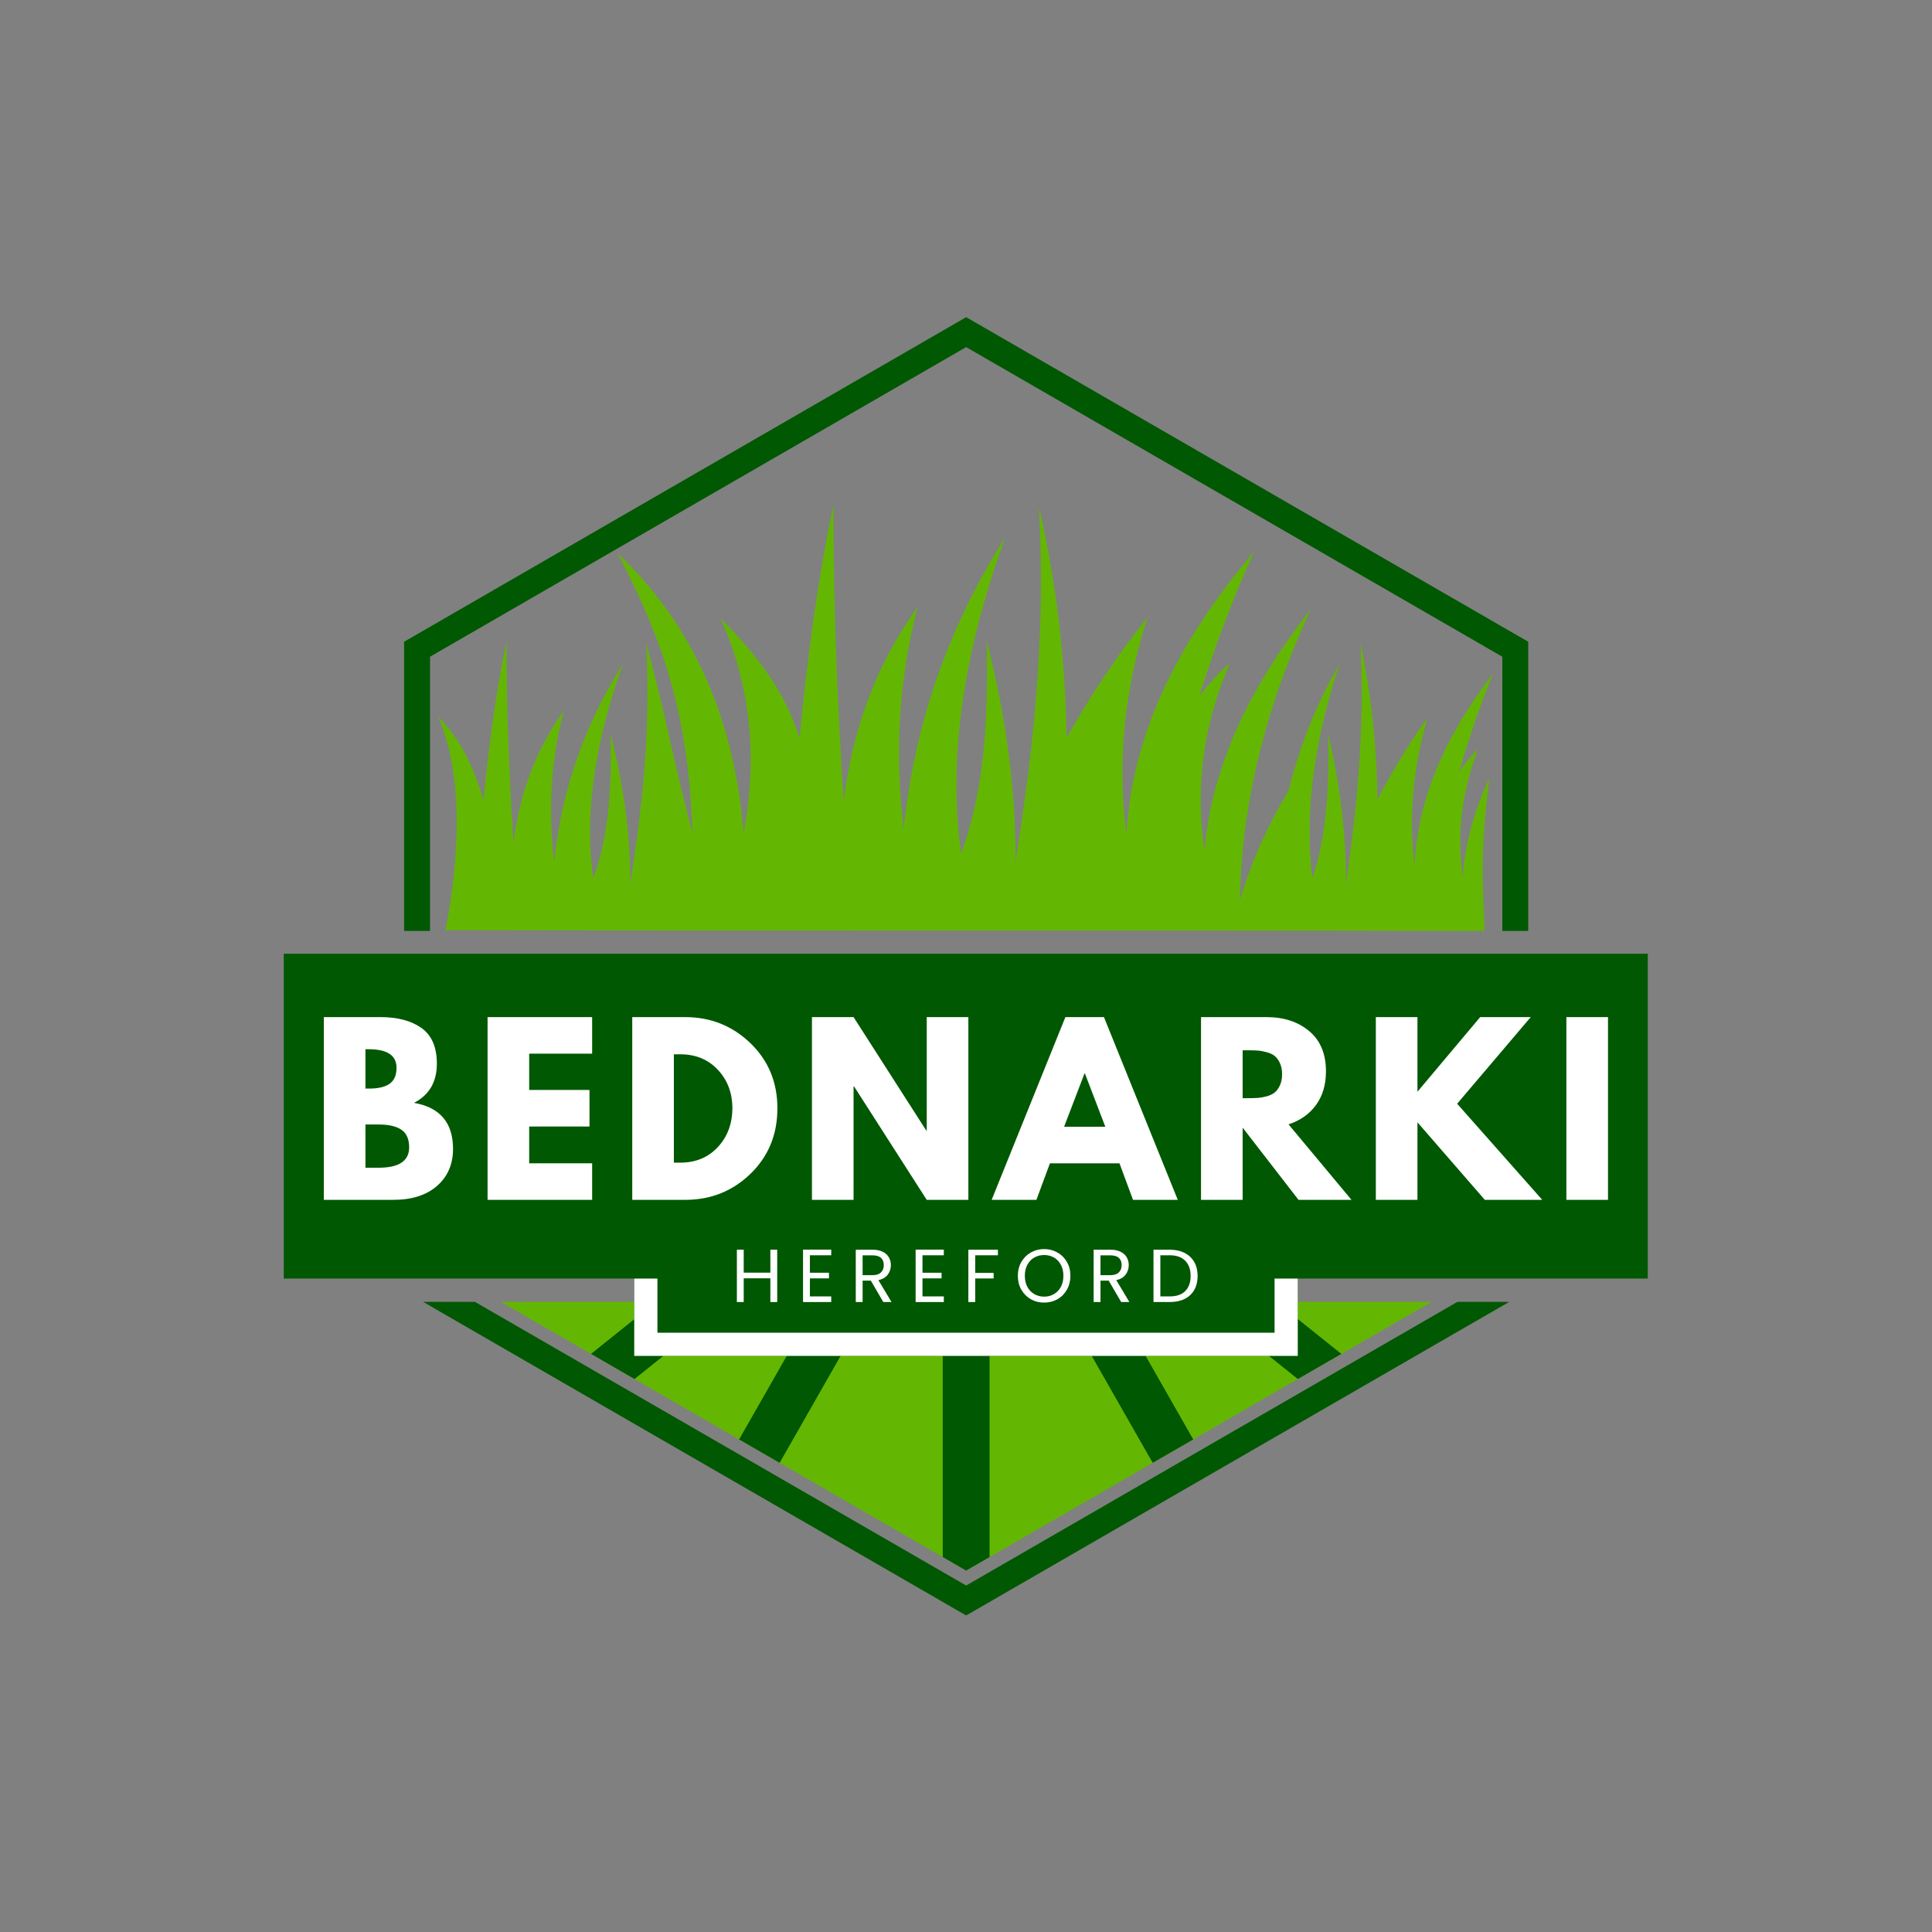 <?xml version="1.0" encoding="UTF-8"?>
<svg xmlns="http://www.w3.org/2000/svg" xmlns:xlink="http://www.w3.org/1999/xlink" width="500" zoomAndPan="magnify" viewBox="0 0 375 375" height="500" preserveAspectRatio="xMidYMid meet" version="1.0">
  <rect x="0" y="0" width="375" height="375" fill="#808080" stroke="none"/>
  <defs>
    <g></g>
    <clipPath id="8c62411a79">
      <path d="M 82 252 L 293 252 L 293 313.562 L 82 313.562 Z M 82 252 " clip-rule="nonzero"></path>
    </clipPath>
    <clipPath id="91773aef82">
      <path d="M 78.406 61.562 L 296.656 61.562 L 296.656 181 L 78.406 181 Z M 78.406 61.562 " clip-rule="nonzero"></path>
    </clipPath>
    <clipPath id="ea269f5b3d">
      <path d="M 78.406 185 L 296.656 185 L 296.656 248 L 78.406 248 Z M 78.406 185 " clip-rule="nonzero"></path>
    </clipPath>
    <clipPath id="942570780b">
      <path d="M 123.105 236.305 L 251.895 236.305 L 251.895 263.176 L 123.105 263.176 Z M 123.105 236.305 " clip-rule="nonzero"></path>
    </clipPath>
    <clipPath id="ee6050a874">
      <path d="M 55.078 185.121 L 319.922 185.121 L 319.922 248.168 L 55.078 248.168 Z M 55.078 185.121 " clip-rule="nonzero"></path>
    </clipPath>
  </defs>
  <path fill="#63b702" d="M 277.852 252.691 L 187.531 304.848 L 97.215 252.691 Z M 277.852 252.691 " fill-opacity="1" fill-rule="evenodd"></path>
  <path fill="#015802" d="M 123.156 267.672 L 114.711 262.793 L 127.328 252.691 L 141.863 252.691 Z M 151.324 283.938 L 143.457 279.395 L 158.688 252.691 L 169.145 252.691 Z M 192.074 302.223 L 187.531 304.848 L 182.988 302.223 L 182.988 252.691 L 192.074 252.691 Z M 231.609 279.395 L 223.738 283.938 L 205.918 252.688 L 216.379 252.688 Z M 260.355 262.793 L 251.91 267.672 L 233.199 252.691 L 247.738 252.691 Z M 260.355 262.793 " fill-opacity="1" fill-rule="evenodd"></path>
  <g clip-path="url(#8c62411a79)">
    <path fill="#015802" d="M 292.945 252.691 L 187.531 313.562 L 82.121 252.691 L 92.184 252.691 L 187.531 307.75 L 282.883 252.691 Z M 292.945 252.691 " fill-opacity="1" fill-rule="evenodd"></path>
  </g>
  <g clip-path="url(#91773aef82)">
    <path fill="#015802" d="M 187.531 61.562 L 296.629 124.562 L 296.629 180.695 L 291.598 180.695 L 291.598 127.469 L 187.531 67.375 L 83.469 127.469 L 83.469 180.695 L 78.434 180.695 L 78.434 124.562 Z M 187.531 61.562 " fill-opacity="1" fill-rule="evenodd"></path>
  </g>
  <g clip-path="url(#ea269f5b3d)">
    <path fill="#015802" d="M 78.434 185.727 L 296.629 185.727 L 296.629 247.656 L 78.434 247.656 Z M 78.434 185.727 " fill-opacity="1" fill-rule="evenodd"></path>
  </g>
  <path fill="#63b702" d="M 250.172 153.367 C 252.148 145.215 255.285 137.035 260.016 128.82 C 255.266 143.285 253.066 157.254 254.73 170.473 C 257.535 162.348 258.02 152.633 257.801 142.43 C 260.098 152.324 261.332 162.098 261.242 171.719 C 263.293 157.32 264.93 142.469 264.074 124.875 C 266.238 135.203 267.227 145.293 267.379 155.203 C 270.203 149.801 273.328 144.477 277.098 139.312 C 274.168 149.191 273.453 158.762 274.551 168.082 C 275.199 154.242 281.137 142.039 289.836 130.691 C 287.172 137.102 285.078 143.465 283.23 149.805 C 284.262 148.336 285.348 146.871 286.91 145.441 C 283.566 153.973 282.832 162.18 283.891 170.16 C 284.41 163.395 286.27 157.059 289.086 151.031 C 287.059 167.195 287.938 172.32 288.141 180.695 C 220.781 180.535 153.684 180.695 86.477 180.555 C 88.32 171.074 90.867 152.293 85.039 139.098 C 89.582 143.648 91.938 149.023 93.852 155.305 C 94.812 145.191 96.141 134.988 98.312 124.562 C 98.293 137.875 98.855 150.82 99.664 163.617 C 100.758 154.879 103.48 146.281 109.426 137.961 C 106.809 147.945 106.434 157.68 107.555 167.25 C 108.934 154.504 112.789 141.707 120.949 128.82 C 115.723 143.285 113.305 157.254 115.137 170.473 C 118.219 162.348 118.754 152.633 118.512 142.43 C 121.043 152.324 122.398 162.098 122.301 171.719 C 124.555 157.32 126.359 142.469 125.418 124.875 C 129.289 138.793 130.375 146.566 134.449 161.801 C 133.617 140.742 129.922 126.496 119.867 107.363 C 135.051 121.789 142.609 140.25 144.336 161.812 C 146.906 147.988 146.098 134.086 139.902 120.059 C 146.594 126.758 152.379 134.055 155.191 143.305 C 156.609 128.414 158.562 113.387 161.766 98.035 C 161.73 117.637 162.562 136.703 163.754 155.543 C 165.367 142.676 169.375 130.02 178.129 117.766 C 174.273 132.469 173.723 146.805 175.375 160.898 C 177.402 142.125 183.078 123.281 195.102 104.305 C 187.402 125.605 183.84 146.172 186.539 165.637 C 191.082 153.676 191.867 139.367 191.508 124.34 C 195.238 138.914 197.234 153.309 197.09 167.473 C 200.41 146.27 203.062 124.402 201.676 98.492 C 205.184 113.703 206.785 128.555 207.031 143.152 C 211.605 135.195 216.676 127.355 222.781 119.754 C 218.035 134.297 216.875 148.395 218.652 162.121 C 219.703 141.738 229.324 123.766 243.426 107.059 C 239.105 116.496 235.715 125.863 232.723 135.199 C 234.391 133.039 236.148 130.883 238.684 128.777 C 233.266 141.344 232.07 153.426 233.789 165.18 C 235.242 147.941 243.199 132.605 254.434 118.223 C 245.766 136.961 240.984 155.797 240.676 174.738 C 242.805 167.559 245.902 160.434 250.172 153.367 " fill-opacity="1" fill-rule="evenodd"></path>
  <g clip-path="url(#942570780b)">
    <path fill="#015802" d="M 123.105 236.305 L 251.898 236.305 L 251.898 263.176 L 123.105 263.176 Z M 123.105 236.305 " fill-opacity="1" fill-rule="nonzero"></path>
    <path stroke-linecap="butt" transform="matrix(0.75, 0, 0, 0.75, 123.105, 236.304)" fill="none" stroke-linejoin="miter" d="M 0.001 0.001 L 171.72 0.001 L 171.72 35.83 L 0.001 35.83 Z M 0.001 0.001 " stroke="#ffffff" stroke-width="12" stroke-opacity="1" stroke-miterlimit="4"></path>
  </g>
  <g clip-path="url(#ee6050a874)">
    <path fill="#015802" d="M 55.078 185.121 L 319.832 185.121 L 319.832 248.168 L 55.078 248.168 Z M 55.078 185.121 " fill-opacity="1" fill-rule="nonzero"></path>
  </g>
  <g fill="#ffffff" fill-opacity="1">
    <g transform="translate(60.277, 232.889)">
      <g>
        <path d="M 2.578 -35.469 L 13.594 -35.469 C 16.914 -35.469 19.566 -34.758 21.547 -33.344 C 23.523 -31.926 24.516 -29.625 24.516 -26.438 C 24.516 -22.883 23.035 -20.348 20.078 -18.828 C 25.129 -17.941 27.656 -14.961 27.656 -9.891 C 27.656 -6.91 26.617 -4.516 24.547 -2.703 C 22.484 -0.898 19.645 0 16.031 0 L 2.578 0 Z M 10.656 -21.594 L 11.312 -21.594 C 13.113 -21.594 14.457 -21.906 15.344 -22.531 C 16.238 -23.164 16.688 -24.195 16.688 -25.625 C 16.688 -28.031 14.895 -29.234 11.312 -29.234 L 10.656 -29.234 Z M 10.656 -6.234 L 13.203 -6.234 C 17.16 -6.234 19.141 -7.551 19.141 -10.188 C 19.141 -11.77 18.645 -12.906 17.656 -13.594 C 16.664 -14.281 15.18 -14.625 13.203 -14.625 L 10.656 -14.625 Z M 10.656 -6.234 "></path>
      </g>
    </g>
  </g>
  <g fill="#ffffff" fill-opacity="1">
    <g transform="translate(92.059, 232.889)">
      <g>
        <path d="M 22.875 -35.469 L 22.875 -28.375 L 10.656 -28.375 L 10.656 -21.328 L 22.359 -21.328 L 22.359 -14.234 L 10.656 -14.234 L 10.656 -7.094 L 22.875 -7.094 L 22.875 0 L 2.578 0 L 2.578 -35.469 Z M 22.875 -35.469 "></path>
      </g>
    </g>
  </g>
  <g fill="#ffffff" fill-opacity="1">
    <g transform="translate(120.142, 232.889)">
      <g>
        <path d="M 2.578 -35.469 L 12.859 -35.469 C 17.785 -35.469 22 -33.785 25.5 -30.422 C 29 -27.055 30.75 -22.836 30.75 -17.766 C 30.75 -12.66 29.004 -8.422 25.516 -5.047 C 22.035 -1.68 17.816 0 12.859 0 L 2.578 0 Z M 10.656 -7.219 L 11.906 -7.219 C 14.863 -7.219 17.281 -8.211 19.156 -10.203 C 21.031 -12.203 21.984 -14.707 22.016 -17.719 C 22.016 -20.727 21.078 -23.234 19.203 -25.234 C 17.328 -27.242 14.895 -28.25 11.906 -28.25 L 10.656 -28.25 Z M 10.656 -7.219 "></path>
      </g>
    </g>
  </g>
  <g fill="#ffffff" fill-opacity="1">
    <g transform="translate(155.02, 232.889)">
      <g>
        <path d="M 10.656 -22.016 L 10.656 0 L 2.578 0 L 2.578 -35.469 L 10.656 -35.469 L 24.766 -13.453 L 24.859 -13.453 L 24.859 -35.469 L 32.938 -35.469 L 32.938 0 L 24.859 0 L 10.75 -22.016 Z M 10.656 -22.016 "></path>
      </g>
    </g>
  </g>
  <g fill="#ffffff" fill-opacity="1">
    <g transform="translate(193.682, 232.889)">
      <g>
        <path d="M 20.594 -35.469 L 34.922 0 L 26.234 0 L 23.609 -7.094 L 10.109 -7.094 L 7.484 0 L -1.203 0 L 13.109 -35.469 Z M 20.859 -14.188 L 16.906 -24.516 L 16.812 -24.516 L 12.859 -14.188 Z M 20.859 -14.188 "></path>
      </g>
    </g>
  </g>
  <g fill="#ffffff" fill-opacity="1">
    <g transform="translate(230.539, 232.889)">
      <g>
        <path d="M 2.578 -35.469 L 15.266 -35.469 C 18.672 -35.469 21.445 -34.555 23.594 -32.734 C 25.75 -30.922 26.828 -28.32 26.828 -24.938 C 26.828 -22.332 26.176 -20.145 24.875 -18.375 C 23.57 -16.613 21.801 -15.375 19.562 -14.656 L 31.781 0 L 21.5 0 L 10.656 -14.016 L 10.656 0 L 2.578 0 Z M 10.656 -19.734 L 11.609 -19.734 C 12.359 -19.734 12.988 -19.75 13.5 -19.781 C 14.02 -19.812 14.609 -19.91 15.266 -20.078 C 15.922 -20.254 16.445 -20.5 16.844 -20.812 C 17.25 -21.125 17.594 -21.582 17.875 -22.188 C 18.164 -22.789 18.312 -23.52 18.312 -24.375 C 18.312 -25.238 18.164 -25.973 17.875 -26.578 C 17.594 -27.18 17.25 -27.641 16.844 -27.953 C 16.445 -28.266 15.922 -28.504 15.266 -28.672 C 14.609 -28.848 14.02 -28.953 13.5 -28.984 C 12.988 -29.016 12.359 -29.031 11.609 -29.031 L 10.656 -29.031 Z M 10.656 -19.734 "></path>
      </g>
    </g>
  </g>
  <g fill="#ffffff" fill-opacity="1">
    <g transform="translate(264.471, 232.889)">
      <g>
        <path d="M 34.875 0 L 23.734 0 L 10.656 -15.047 L 10.656 0 L 2.578 0 L 2.578 -35.469 L 10.656 -35.469 L 10.656 -20.984 L 22.828 -35.469 L 32.641 -35.469 L 18.359 -18.656 Z M 34.875 0 "></path>
      </g>
    </g>
  </g>
  <g fill="#ffffff" fill-opacity="1">
    <g transform="translate(301.456, 232.889)">
      <g>
        <path d="M 10.656 -35.469 L 10.656 0 L 2.578 0 L 2.578 -35.469 Z M 10.656 -35.469 "></path>
      </g>
    </g>
  </g>
  <g fill="#ffffff" fill-opacity="1">
    <g transform="translate(141.902, 252.725)">
      <g>
        <path d="M 8.953 -10.156 L 8.953 0 L 7.625 0 L 7.625 -4.609 L 2.453 -4.609 L 2.453 0 L 1.125 0 L 1.125 -10.156 L 2.453 -10.156 L 2.453 -5.703 L 7.625 -5.703 L 7.625 -10.156 Z M 8.953 -10.156 "></path>
      </g>
    </g>
  </g>
  <g fill="#ffffff" fill-opacity="1">
    <g transform="translate(154.745, 252.725)">
      <g>
        <path d="M 2.453 -9.078 L 2.453 -5.688 L 6.156 -5.688 L 6.156 -4.594 L 2.453 -4.594 L 2.453 -1.094 L 6.594 -1.094 L 6.594 0 L 1.125 0 L 1.125 -10.172 L 6.594 -10.172 L 6.594 -9.078 Z M 2.453 -9.078 "></path>
      </g>
    </g>
  </g>
  <g fill="#ffffff" fill-opacity="1">
    <g transform="translate(164.98, 252.725)">
      <g>
        <path d="M 6.469 0 L 4.047 -4.156 L 2.453 -4.156 L 2.453 0 L 1.125 0 L 1.125 -10.156 L 4.406 -10.156 C 5.164 -10.156 5.812 -10.023 6.344 -9.766 C 6.875 -9.504 7.27 -9.148 7.531 -8.703 C 7.801 -8.254 7.938 -7.742 7.938 -7.172 C 7.938 -6.473 7.734 -5.852 7.328 -5.312 C 6.922 -4.781 6.316 -4.426 5.516 -4.25 L 8.062 0 Z M 2.453 -5.219 L 4.406 -5.219 C 5.125 -5.219 5.66 -5.395 6.016 -5.75 C 6.379 -6.102 6.562 -6.578 6.562 -7.172 C 6.562 -7.773 6.383 -8.238 6.031 -8.562 C 5.676 -8.895 5.133 -9.062 4.406 -9.062 L 2.453 -9.062 Z M 2.453 -5.219 "></path>
      </g>
    </g>
  </g>
  <g fill="#ffffff" fill-opacity="1">
    <g transform="translate(176.599, 252.725)">
      <g>
        <path d="M 2.453 -9.078 L 2.453 -5.688 L 6.156 -5.688 L 6.156 -4.594 L 2.453 -4.594 L 2.453 -1.094 L 6.594 -1.094 L 6.594 0 L 1.125 0 L 1.125 -10.172 L 6.594 -10.172 L 6.594 -9.078 Z M 2.453 -9.078 "></path>
      </g>
    </g>
  </g>
  <g fill="#ffffff" fill-opacity="1">
    <g transform="translate(186.833, 252.725)">
      <g>
        <path d="M 6.859 -10.156 L 6.859 -9.078 L 2.453 -9.078 L 2.453 -5.656 L 6.031 -5.656 L 6.031 -4.578 L 2.453 -4.578 L 2.453 0 L 1.125 0 L 1.125 -10.156 Z M 6.859 -10.156 "></path>
      </g>
    </g>
  </g>
  <g fill="#ffffff" fill-opacity="1">
    <g transform="translate(196.936, 252.725)">
      <g>
        <path d="M 5.734 0.109 C 4.785 0.109 3.922 -0.109 3.141 -0.547 C 2.367 -0.992 1.754 -1.613 1.297 -2.406 C 0.848 -3.195 0.625 -4.094 0.625 -5.094 C 0.625 -6.082 0.848 -6.973 1.297 -7.766 C 1.754 -8.555 2.367 -9.172 3.141 -9.609 C 3.922 -10.055 4.785 -10.281 5.734 -10.281 C 6.68 -10.281 7.539 -10.055 8.312 -9.609 C 9.094 -9.172 9.707 -8.555 10.156 -7.766 C 10.602 -6.984 10.828 -6.094 10.828 -5.094 C 10.828 -4.094 10.602 -3.195 10.156 -2.406 C 9.707 -1.613 9.094 -0.992 8.312 -0.547 C 7.539 -0.109 6.68 0.109 5.734 0.109 Z M 5.734 -1.047 C 6.441 -1.047 7.078 -1.211 7.641 -1.547 C 8.211 -1.879 8.66 -2.348 8.984 -2.953 C 9.305 -3.566 9.469 -4.281 9.469 -5.094 C 9.469 -5.906 9.305 -6.613 8.984 -7.219 C 8.66 -7.832 8.219 -8.301 7.656 -8.625 C 7.094 -8.957 6.453 -9.125 5.734 -9.125 C 5.016 -9.125 4.367 -8.957 3.797 -8.625 C 3.234 -8.301 2.789 -7.832 2.469 -7.219 C 2.145 -6.613 1.984 -5.906 1.984 -5.094 C 1.984 -4.281 2.145 -3.566 2.469 -2.953 C 2.789 -2.348 3.238 -1.879 3.812 -1.547 C 4.383 -1.211 5.023 -1.047 5.734 -1.047 Z M 5.734 -1.047 "></path>
      </g>
    </g>
  </g>
  <g fill="#ffffff" fill-opacity="1">
    <g transform="translate(211.15, 252.725)">
      <g>
        <path d="M 6.469 0 L 4.047 -4.156 L 2.453 -4.156 L 2.453 0 L 1.125 0 L 1.125 -10.156 L 4.406 -10.156 C 5.164 -10.156 5.812 -10.023 6.344 -9.766 C 6.875 -9.504 7.27 -9.148 7.531 -8.703 C 7.801 -8.254 7.938 -7.742 7.938 -7.172 C 7.938 -6.473 7.734 -5.852 7.328 -5.312 C 6.922 -4.781 6.316 -4.426 5.516 -4.25 L 8.062 0 Z M 2.453 -5.219 L 4.406 -5.219 C 5.125 -5.219 5.66 -5.395 6.016 -5.75 C 6.379 -6.102 6.562 -6.578 6.562 -7.172 C 6.562 -7.773 6.383 -8.238 6.031 -8.562 C 5.676 -8.895 5.133 -9.062 4.406 -9.062 L 2.453 -9.062 Z M 2.453 -5.219 "></path>
      </g>
    </g>
  </g>
  <g fill="#ffffff" fill-opacity="1">
    <g transform="translate(222.77, 252.725)">
      <g>
        <path d="M 4.281 -10.156 C 5.395 -10.156 6.352 -9.945 7.156 -9.531 C 7.969 -9.125 8.594 -8.535 9.031 -7.766 C 9.469 -7.004 9.688 -6.102 9.688 -5.062 C 9.688 -4.02 9.469 -3.113 9.031 -2.344 C 8.594 -1.582 7.969 -1 7.156 -0.594 C 6.352 -0.195 5.395 0 4.281 0 L 1.125 0 L 1.125 -10.156 Z M 4.281 -1.094 C 5.594 -1.094 6.594 -1.438 7.281 -2.125 C 7.977 -2.82 8.328 -3.801 8.328 -5.062 C 8.328 -6.32 7.977 -7.305 7.281 -8.016 C 6.582 -8.723 5.582 -9.078 4.281 -9.078 L 2.453 -9.078 L 2.453 -1.094 Z M 4.281 -1.094 "></path>
      </g>
    </g>
  </g>
</svg>
